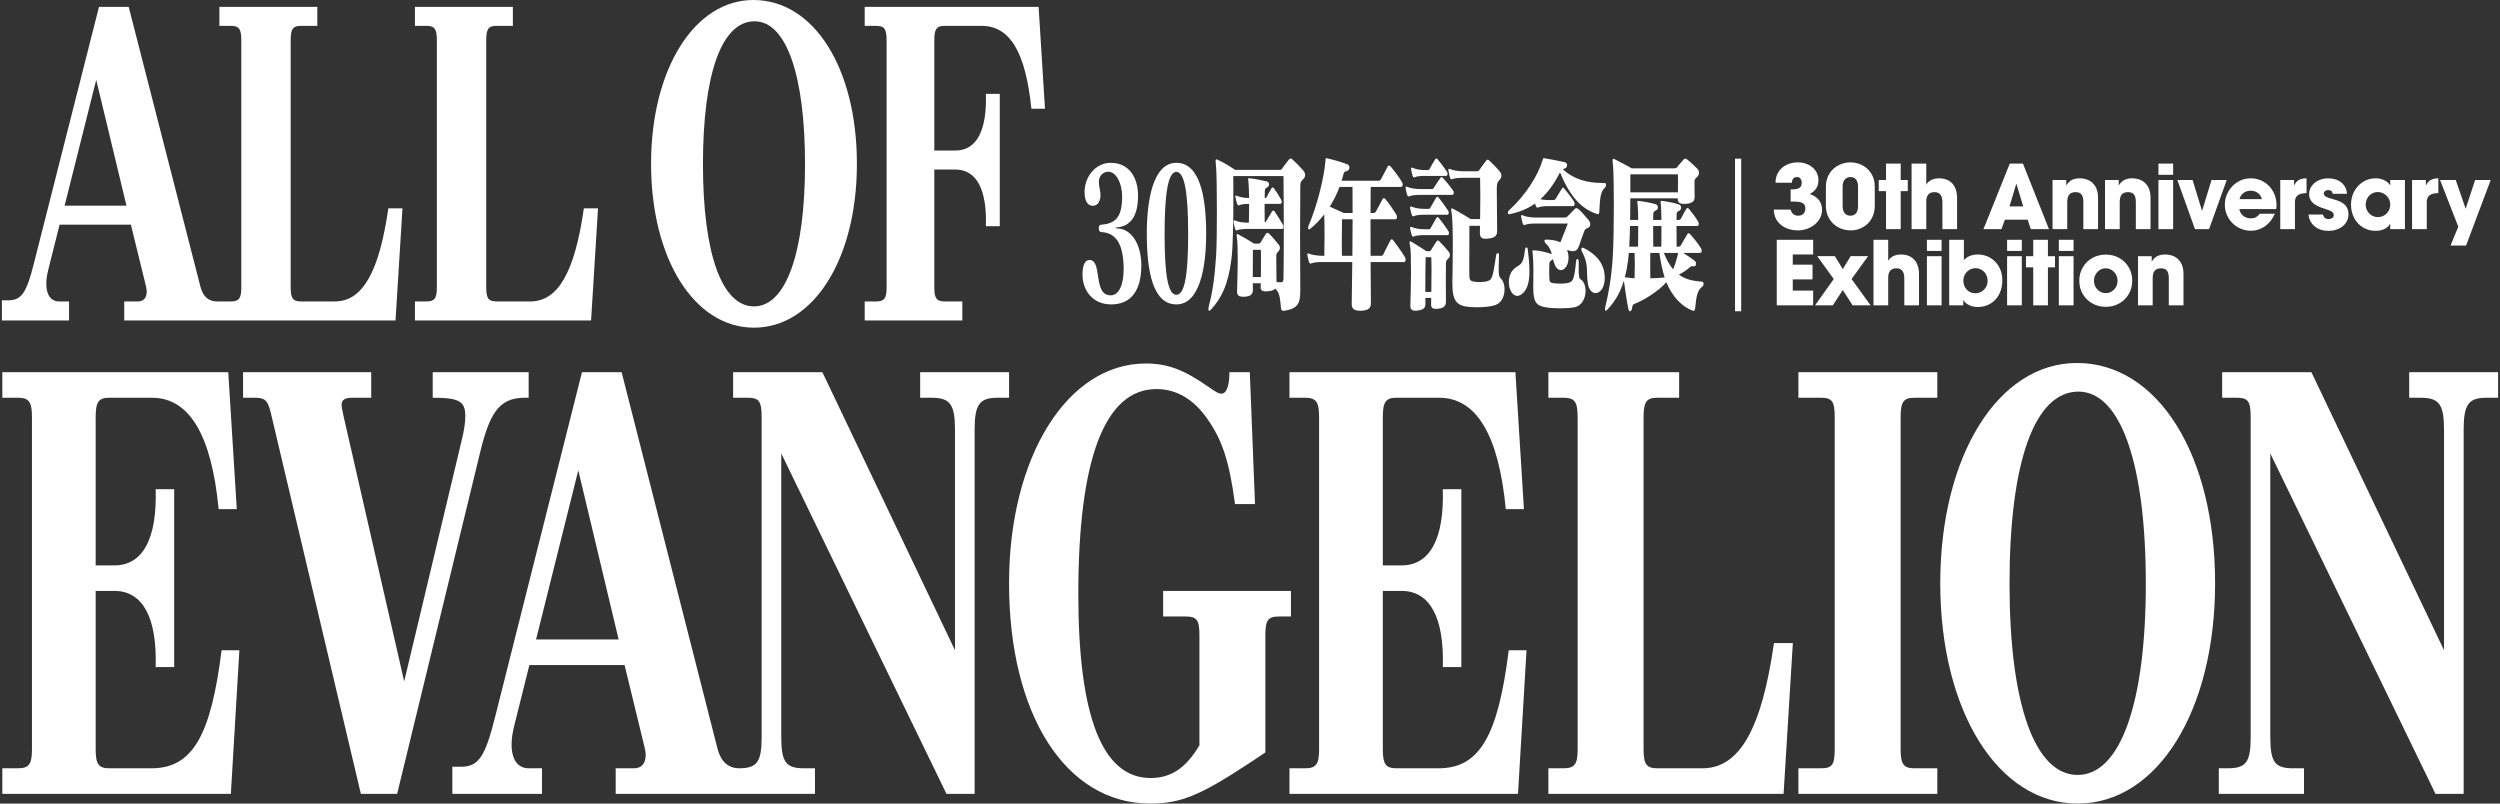 <svg width="224" height="72" viewBox="0 0 224 72" fill="none" xmlns="http://www.w3.org/2000/svg">
<rect x="0" y="0" width="224" height="72" fill="#333333" stroke="none"/>
<path d="M102.658 32.57C104.616 32.57 106.076 33.12 108.299 34.677C109.029 35.18 109.195 35.272 109.427 35.273C109.892 35.273 110.158 34.586 110.158 33.35H111.983L112.448 45.164H110.656C110.158 41.409 109.527 39.44 108.2 37.562C106.972 35.776 105.412 34.86 103.62 34.86C99.007 34.86 96.617 41.088 96.617 53.224C96.617 64.214 98.774 69.71 103.088 69.71C104.914 69.71 106.241 68.84 107.469 66.779V56.934C107.469 55.56 107.237 55.238 106.242 55.238H104.217V52.949H115.667V55.238H114.605C113.609 55.238 113.376 55.56 113.376 56.934V67.42L112.547 67.97C112.448 68.061 112.115 68.244 111.717 68.519C107.469 71.312 105.71 72 103.055 72C95.522 72 90.411 64.077 90.411 52.263C90.411 40.952 95.622 32.57 102.658 32.57ZM186.093 32.524C193.328 32.524 198.473 40.722 198.473 52.262C198.473 63.71 193.296 71.999 186.16 71.999C179.024 71.999 173.847 63.71 173.847 52.262C173.847 40.859 179.024 32.525 186.093 32.524ZM21.215 45.621H19.589C18.959 38.981 16.968 35.638 13.616 35.638H9.799C8.837 35.638 8.571 36.004 8.571 37.378V50.658H10.33C12.819 50.612 14.081 48.231 13.948 43.835H15.607V59.772H13.948C14.08 55.375 12.819 52.994 10.33 52.948H8.571V67.144C8.571 68.472 8.837 68.839 9.799 68.839H13.649C17.233 68.793 18.892 65.954 19.855 58.261H21.448L20.685 71.128H0.208V68.839H1.601C2.597 68.839 2.863 68.472 2.863 67.144V37.378C2.863 36.004 2.597 35.638 1.601 35.638H0.208V33.348H20.453L21.215 45.621ZM33.261 35.638H31.569C30.905 35.638 30.606 35.821 30.606 36.279C30.606 36.462 30.639 36.554 30.706 36.92L30.74 37.058L30.772 37.24L36.215 61.054L41.36 39.484C41.592 38.569 41.691 37.836 41.691 37.286C41.691 35.958 41.16 35.638 38.771 35.638V33.348H47.367V35.638C44.944 35.546 43.981 36.599 43.052 40.4L35.584 71.128H32.333L24.367 37.424C24.035 35.913 23.836 35.683 22.973 35.638H21.779V33.348H33.261V35.638ZM64.293 67.099C64.588 68.234 65.244 68.828 66.225 68.838C67.851 68.829 68.243 68.27 68.243 65.999V37.378C68.243 35.958 68.01 35.638 67.014 35.638H65.687V33.348H73.685L85.567 58.261V38.523C85.567 36.233 85.135 35.638 83.476 35.638H82.447V33.348H90.412V35.638H89.383C87.757 35.638 87.326 36.233 87.326 38.523V71.128H84.803L70.001 40.629V65.999C70.001 68.289 70.4 68.839 72.059 68.839H73.021V71.128H55.166V68.839H56.825C57.488 68.839 57.854 68.381 57.854 67.648C57.854 67.419 57.821 67.281 57.754 66.961L55.962 59.589H47.433L46.072 65.038C45.906 65.771 45.839 66.137 45.839 66.732C45.839 68.061 46.404 68.839 47.367 68.839H48.561V71.128H40.53V68.701H41.393C42.886 68.655 43.484 67.785 44.379 64.168L52.145 33.348H55.697L64.293 67.099ZM136.544 45.621H134.918C134.288 38.981 132.296 35.638 128.944 35.638H125.127C124.165 35.638 123.9 36.004 123.9 37.378V50.658H125.659C128.148 50.612 129.409 48.231 129.276 43.835H130.935V59.772H129.276C129.409 55.375 128.148 52.994 125.659 52.948H123.9V67.144C123.9 68.472 124.165 68.839 125.127 68.839H128.978C132.562 68.793 134.221 65.954 135.183 58.261H136.777L136.013 71.128H115.537V68.839H116.93C117.926 68.839 118.191 68.472 118.191 67.144V37.378C118.191 36.004 117.926 35.638 116.93 35.638H115.537V33.348H135.781L136.544 45.621ZM150.451 35.638H148.493C147.53 35.638 147.264 36.004 147.264 37.378V67.144C147.264 68.472 147.53 68.839 148.493 68.839H152.542C155.86 68.839 157.851 65.312 158.947 57.619H160.639L159.809 71.128H138.735V68.839H140.096C141.091 68.839 141.357 68.472 141.357 67.144V37.378C141.357 36.004 141.091 35.638 140.096 35.638H138.735V33.348H150.451V35.638ZM173.583 35.638H171.525C170.563 35.638 170.296 36.004 170.296 37.378V67.144C170.296 68.472 170.563 68.839 171.525 68.839H173.583V71.128H161.137V68.839H163.162C164.157 68.839 164.389 68.518 164.389 67.144V37.378C164.389 35.959 164.157 35.638 163.162 35.638H161.137V33.348H173.583V35.638ZM218.984 58.261V38.523C218.984 36.233 218.552 35.638 216.893 35.638H215.864V33.348H223.829V35.638H222.8C221.174 35.638 220.743 36.233 220.743 38.523V71.128H218.22L203.418 40.629V65.999C203.418 68.289 203.817 68.839 205.476 68.839H206.438V71.128H198.805V68.839H199.601C201.261 68.839 201.66 68.289 201.66 65.999V37.378C201.66 35.958 201.427 35.638 200.431 35.638H199.104V33.348H207.102L218.984 58.261ZM186.226 35.089C182.31 35.089 180.053 41.363 180.053 52.308C180.053 63.069 182.31 69.434 186.16 69.435C189.977 69.435 192.266 63.024 192.266 52.308C192.266 41.546 190.009 35.089 186.226 35.089ZM48.03 57.299H55.431L51.814 42.141L48.03 57.299ZM67.507 0C72.925 0 76.778 6.097 76.778 14.68C76.778 23.194 72.901 29.359 67.557 29.359C62.214 29.359 58.336 23.194 58.336 14.68C58.336 6.199 62.214 0 67.507 0ZM17.966 25.715C18.19 26.566 18.687 27.009 19.432 27.009H20.676C21.422 27.009 21.621 26.736 21.621 25.749V3.61C21.621 2.589 21.422 2.316 20.676 2.316H19.658V0.613H28.431V2.316H26.964C26.244 2.316 26.044 2.589 26.044 3.61V25.749C26.044 26.736 26.244 27.009 26.964 27.009H29.997C32.482 27.009 33.973 24.387 34.794 18.665H36.061L35.439 28.712H11.131V27.009H12.374C12.871 27.009 13.145 26.669 13.145 26.124C13.145 25.954 13.12 25.851 13.07 25.612L11.728 20.13H5.34L4.322 24.183C4.197 24.727 4.148 25 4.148 25.442C4.148 26.43 4.571 27.009 5.292 27.009H6.186V28.712H0.171V26.907H0.818C1.936 26.873 2.383 26.226 3.054 23.535L8.87 0.613H11.53L17.966 25.715ZM45.953 2.316H44.486C43.765 2.316 43.566 2.589 43.566 3.61V25.749C43.566 26.736 43.765 27.009 44.486 27.009H47.518C50.003 27.009 51.495 24.387 52.315 18.665H53.583L52.96 28.712H37.179V27.009H38.198C38.944 27.009 39.142 26.736 39.142 25.749V3.61C39.142 2.589 38.943 2.316 38.198 2.316H37.179V0.613H45.953V2.316ZM93.63 9.741H92.413C91.891 4.666 90.499 2.316 87.939 2.316H84.659C83.913 2.316 83.714 2.589 83.714 3.61V13.488H85.653C87.517 13.454 88.436 11.683 88.336 8.413H89.58V20.266H88.336C88.436 16.996 87.517 15.225 85.653 15.19H83.714V25.749C83.714 26.736 83.913 27.009 84.659 27.009H86.224V28.712H77.476V27.009H78.495C79.24 27.009 79.439 26.736 79.439 25.749V3.61C79.439 2.589 79.24 2.316 78.495 2.316H77.476V0.613H93.059L93.63 9.741ZM150.997 14.215C151.045 14.215 151.095 14.231 151.154 14.277C151.457 14.509 151.789 14.819 152.092 15.128C152.18 15.221 152.229 15.345 152.229 15.483C152.229 15.607 152.18 15.746 152.063 15.854C151.897 16.009 151.828 16.056 151.828 16.304V16.613C151.828 16.907 151.838 17.262 151.838 17.618V17.665C151.838 18.036 151.612 18.221 151.045 18.268H150.86C150.537 18.267 150.322 18.175 150.322 17.773H146.078C146.078 18.361 146.068 19.041 146.058 19.706H146.782C146.782 19.118 146.762 18.67 146.743 18.484C146.723 18.299 146.704 18.175 146.704 18.113C146.704 18.036 146.723 18.005 146.801 18.005H146.879C147.349 18.067 147.926 18.175 148.356 18.299C148.473 18.33 148.542 18.453 148.542 18.577C148.542 18.686 148.493 18.809 148.375 18.855C148.2 18.933 148.131 18.995 148.131 19.211C148.131 19.366 148.131 19.536 148.122 19.706H148.865C148.855 19.118 148.845 18.67 148.826 18.484C148.816 18.283 148.787 18.175 148.787 18.098C148.787 18.02 148.816 18.005 148.884 18.005H148.962C149.412 18.067 150.038 18.174 150.458 18.329C150.566 18.375 150.625 18.485 150.625 18.608C150.625 18.716 150.576 18.825 150.478 18.871C150.322 18.948 150.224 18.995 150.224 19.211C150.224 19.366 150.224 19.536 150.214 19.706H150.419C150.498 19.706 150.576 19.66 150.625 19.567C150.753 19.305 150.918 18.994 151.094 18.716C151.133 18.654 151.163 18.639 151.202 18.639C151.241 18.639 151.281 18.654 151.33 18.716C151.545 18.963 151.887 19.412 152.141 19.83C152.19 19.907 152.209 19.984 152.209 20.061C152.209 20.17 152.161 20.248 152.053 20.248H150.214C150.214 20.789 150.214 21.392 150.224 22.104H150.41C150.488 22.104 150.567 22.041 150.616 21.964C150.772 21.701 150.948 21.361 151.192 20.975C151.221 20.928 151.261 20.896 151.3 20.896C151.339 20.897 151.378 20.928 151.427 20.975C151.721 21.284 152.151 21.826 152.405 22.243C152.453 22.32 152.473 22.397 152.473 22.475C152.473 22.583 152.425 22.66 152.317 22.66H150.821C151.163 22.877 151.604 23.186 151.838 23.356C151.916 23.418 151.965 23.526 151.965 23.635C151.965 23.759 151.906 23.866 151.769 23.866H151.74C151.71 23.851 151.671 23.852 151.642 23.852C151.554 23.852 151.496 23.867 151.447 23.913C151.183 24.161 150.811 24.408 150.429 24.609C151.084 25.089 151.809 25.181 152.523 25.243C152.601 25.244 152.64 25.336 152.64 25.429C152.64 25.522 152.611 25.615 152.552 25.661C152.112 25.97 151.995 26.45 151.887 27.595C151.868 27.749 151.828 27.857 151.74 27.857C151.73 27.857 151.71 27.842 151.691 27.842C150.694 27.486 149.853 26.605 149.305 25.29C148.533 26.156 147.203 26.944 146.42 27.238C146.323 27.269 146.263 27.378 146.224 27.641C146.205 27.78 146.127 27.889 146.048 27.889C145.99 27.889 145.931 27.826 145.892 27.641C145.775 27.084 145.569 25.707 145.5 25.15C145.109 26.434 144.552 27.177 143.995 27.765C143.946 27.811 143.907 27.842 143.877 27.842C143.828 27.842 143.809 27.795 143.809 27.702C143.809 27.656 143.809 27.594 143.829 27.532C144.151 26.187 144.396 24.78 144.503 23.001C144.572 21.81 144.601 20.062 144.601 18.469C144.601 16.753 144.572 15.222 144.523 14.804C144.504 14.618 144.484 14.478 144.484 14.386C144.484 14.277 144.504 14.231 144.562 14.231C144.582 14.232 144.621 14.246 144.66 14.262C145.288 14.568 146.183 15.069 146.205 15.081H150.058C150.166 15.081 150.234 15.035 150.283 14.958C150.449 14.742 150.674 14.494 150.87 14.277C150.899 14.231 150.948 14.215 150.997 14.215ZM156.011 14.215V27.889H155.458V14.215H156.011ZM115.644 14.199C115.693 14.199 115.742 14.231 115.792 14.277C116.075 14.525 116.486 14.942 116.789 15.298C116.886 15.406 116.936 15.561 116.936 15.685C116.936 15.823 116.886 15.947 116.769 16.056C116.574 16.226 116.505 16.334 116.505 16.689C116.496 18.144 116.486 19.644 116.486 21.206C116.486 22.691 116.496 24.207 116.505 25.784V25.985C116.505 27.068 116.398 27.641 115.068 27.842H114.98C114.824 27.842 114.794 27.764 114.774 27.578C114.686 26.619 114.637 26.186 114.255 25.861C114.119 26.016 113.885 26.078 113.621 26.094C113.542 26.094 113.473 26.109 113.415 26.109C113.112 26.109 112.956 26.016 112.956 25.769V25.707C112.965 25.599 112.965 25.49 112.965 25.382H112.251C112.251 25.568 112.252 25.738 112.261 25.924V25.954C112.252 26.434 111.987 26.543 111.547 26.589H111.4C111.038 26.589 110.842 26.48 110.842 26.155V26.109C110.862 25.259 110.902 24.145 110.902 23.201C110.902 22.351 110.881 21.64 110.833 21.361C110.813 21.222 110.803 21.129 110.803 21.067C110.803 20.99 110.824 20.959 110.853 20.959C110.882 20.959 110.922 20.99 110.98 21.02C111.518 21.299 112.369 21.825 112.369 21.825H112.769C112.847 21.825 112.897 21.809 112.936 21.747C113.092 21.484 113.288 21.16 113.444 20.928C113.473 20.881 113.513 20.866 113.562 20.866C113.601 20.866 113.65 20.881 113.699 20.928C113.963 21.175 114.285 21.563 114.569 21.918C114.637 21.995 114.676 22.103 114.676 22.211C114.676 22.319 114.647 22.412 114.559 22.505C114.412 22.66 114.364 22.722 114.354 22.939V23.434C114.354 23.96 114.364 24.702 114.374 25.274C114.51 25.29 114.637 25.289 114.774 25.289C114.969 25.289 114.999 25.166 115 24.888C115.019 23.728 115.029 22.412 115.029 21.005C115.029 19.381 115.019 17.618 115 15.777H110.5C110.5 16.118 110.51 16.845 110.51 17.711C110.51 19.536 110.481 22.041 110.344 23.17C110.041 25.598 109.395 26.759 108.496 27.749C108.447 27.795 108.398 27.842 108.349 27.842C108.3 27.842 108.271 27.795 108.271 27.686C108.271 27.625 108.281 27.563 108.3 27.471C108.623 26.264 108.828 24.995 108.965 22.907C109.014 22.072 109.034 20.464 109.034 18.887C109.034 17.015 109.004 15.189 108.946 14.803C108.926 14.633 108.917 14.525 108.917 14.447C108.917 14.323 108.936 14.277 108.985 14.277C109.014 14.277 109.053 14.292 109.092 14.308C109.777 14.633 110.109 14.85 110.667 15.221H114.686C114.774 15.221 114.823 15.174 114.862 15.128C115.047 14.865 115.312 14.509 115.507 14.277C115.546 14.231 115.595 14.199 115.644 14.199ZM128.833 21.546C128.872 21.546 128.921 21.578 128.969 21.624C129.233 21.887 129.536 22.227 129.791 22.536C129.869 22.629 129.908 22.737 129.908 22.846C129.908 22.954 129.869 23.062 129.791 23.14C129.634 23.294 129.556 23.356 129.556 23.588C129.546 24.098 129.546 24.671 129.546 25.274C129.546 25.831 129.556 26.418 129.556 27.021V27.053C129.556 27.486 129.233 27.624 128.881 27.655C128.793 27.671 128.706 27.672 128.627 27.672C128.402 27.672 128.226 27.609 128.226 27.284V27.254C128.226 27.068 128.236 26.883 128.236 26.697H127.708C127.717 26.883 127.717 27.068 127.717 27.238V27.27C127.717 27.672 127.355 27.796 127.013 27.826C126.955 27.826 126.896 27.842 126.837 27.842C126.593 27.842 126.368 27.764 126.368 27.439V27.393C126.387 26.588 126.426 25.428 126.426 24.377C126.426 23.263 126.407 22.289 126.338 21.995C126.309 21.887 126.299 21.793 126.299 21.747C126.299 21.655 126.319 21.624 126.358 21.624C126.387 21.624 126.417 21.639 126.446 21.654C127.005 21.975 127.784 22.491 127.805 22.505H128.07C128.148 22.505 128.177 22.474 128.216 22.412C128.373 22.165 128.559 21.871 128.715 21.624C128.745 21.578 128.793 21.546 128.833 21.546ZM118.845 14.168C118.865 14.168 118.885 14.184 118.905 14.184C119.403 14.292 120.107 14.492 120.733 14.725C120.85 14.771 120.909 14.88 120.909 15.003C120.909 15.142 120.831 15.282 120.674 15.328C120.508 15.375 120.43 15.39 120.381 15.575C120.333 15.792 120.273 15.993 120.205 16.194H123.53C123.618 16.194 123.687 16.132 123.736 16.055C123.961 15.653 124.127 15.312 124.342 14.91C124.372 14.864 124.42 14.833 124.459 14.833C124.508 14.833 124.557 14.864 124.596 14.91C124.948 15.328 125.29 15.777 125.623 16.318C125.652 16.38 125.682 16.457 125.682 16.55C125.682 16.658 125.632 16.751 125.525 16.751H122.816C122.806 17.416 122.806 18.267 122.796 19.087H123.081C123.168 19.087 123.237 19.025 123.286 18.947C123.481 18.576 123.667 18.22 123.882 17.834C123.912 17.772 123.951 17.756 123.99 17.756C124.039 17.756 124.087 17.788 124.126 17.834C124.449 18.221 124.772 18.684 125.105 19.21C125.144 19.272 125.173 19.365 125.173 19.442C125.173 19.551 125.124 19.644 125.016 19.644H122.796C122.796 20.726 122.796 21.809 122.806 22.922H123.746C123.833 22.922 123.902 22.892 123.951 22.783C124.146 22.366 124.352 21.963 124.586 21.53C124.616 21.468 124.665 21.438 124.704 21.438C124.743 21.438 124.792 21.468 124.831 21.53C125.193 21.994 125.545 22.489 125.887 23.046C125.926 23.108 125.946 23.185 125.946 23.263C125.946 23.371 125.897 23.479 125.79 23.48H122.806C122.806 24.809 122.835 25.923 122.835 27.129V27.16C122.835 27.624 122.572 27.825 121.956 27.841H121.838C121.31 27.841 121.115 27.64 121.115 27.237V27.176C121.134 25.969 121.154 24.825 121.164 23.48H118.455C118.074 23.48 117.683 23.51 117.487 23.602C117.467 23.602 117.457 23.618 117.438 23.618C117.379 23.618 117.31 23.556 117.281 23.464C117.242 23.34 117.173 23.03 117.144 22.86C117.134 22.814 117.134 22.799 117.134 22.768C117.134 22.721 117.154 22.706 117.183 22.706H117.193C117.213 22.706 117.242 22.706 117.271 22.722C117.564 22.861 118.171 22.922 118.533 22.922H118.66C118.669 22.35 118.679 21.654 118.679 20.974C118.679 20.309 118.67 19.659 118.65 19.21C118.249 19.721 117.848 20.154 117.359 20.525C117.33 20.541 117.31 20.556 117.291 20.556C117.232 20.556 117.203 20.494 117.203 20.417C117.203 20.371 117.212 20.324 117.232 20.262C118.024 18.452 118.669 15.761 118.757 14.415C118.767 14.23 118.777 14.168 118.845 14.168ZM141.245 18.653C141.293 18.653 141.352 18.669 141.401 18.715C141.684 18.947 141.978 19.288 142.339 19.721C142.437 19.844 142.486 19.968 142.486 20.092C142.486 20.247 142.408 20.37 142.251 20.432C142.036 20.509 141.997 20.587 141.928 20.773C141.791 21.128 141.645 21.546 141.489 22.01C141.371 22.366 141.195 22.505 140.931 22.505C140.794 22.505 140.618 22.458 140.413 22.396C140.5 22.644 140.539 22.891 140.54 23.107C140.54 23.757 140.197 24.206 139.845 24.206C139.669 24.206 139.484 24.082 139.347 23.804C139.249 23.603 139.191 23.417 139.152 23.217C139.122 23.247 139.083 23.278 139.034 23.309C138.906 23.386 138.829 23.448 138.819 23.649C138.809 23.85 138.809 24.113 138.809 24.36V24.438C138.809 24.623 138.809 24.809 138.819 24.948C138.838 25.242 138.887 25.304 139.083 25.351C139.268 25.397 139.543 25.412 139.817 25.412C140.061 25.412 140.305 25.397 140.481 25.351C140.911 25.243 141.049 25.149 141.215 23.433C141.225 23.278 141.284 23.2 141.342 23.2C141.391 23.201 141.45 23.279 141.45 23.448V23.865C141.45 24.886 141.489 24.949 141.665 25.057C141.919 25.227 142.066 25.629 142.066 26.062C142.066 26.696 141.762 27.392 141.068 27.531C140.716 27.593 140.276 27.624 139.827 27.624C139.357 27.624 138.877 27.609 138.486 27.531C137.665 27.392 137.391 27.083 137.381 25.846V25.66C137.381 25.181 137.391 24.748 137.391 24.346C137.391 23.773 137.382 23.278 137.342 22.86C137.323 22.691 137.303 22.582 137.303 22.52C137.303 22.458 137.323 22.427 137.381 22.427H137.43C137.87 22.442 138.515 22.582 139.043 22.768C138.956 22.443 138.829 22.118 138.497 21.809C138.418 21.731 138.378 21.654 138.378 21.592C138.379 21.515 138.438 21.469 138.536 21.469H138.545C138.917 21.469 139.406 21.515 139.806 21.716C139.933 21.376 140.285 20.572 140.471 20.03H137.508C137.156 20.03 136.834 20.061 136.638 20.153C136.619 20.153 136.609 20.169 136.589 20.169C136.531 20.169 136.461 20.107 136.432 20.015C136.393 19.891 136.325 19.597 136.295 19.427C136.286 19.381 136.286 19.365 136.286 19.334C136.286 19.288 136.305 19.273 136.334 19.273H136.344C136.364 19.273 136.393 19.272 136.422 19.287C136.716 19.427 137.186 19.488 137.508 19.488H140.208C140.315 19.488 140.383 19.457 140.442 19.395C140.628 19.195 140.921 18.917 141.126 18.7C141.156 18.669 141.196 18.653 141.245 18.653ZM133.292 14.308C133.341 14.308 133.39 14.339 133.439 14.386C133.762 14.68 134.094 15.02 134.397 15.391C134.475 15.483 134.524 15.607 134.524 15.73C134.524 15.854 134.485 15.979 134.387 16.087C134.182 16.303 134.124 16.442 134.114 16.767V17.185C134.114 18.128 134.143 19.629 134.143 20.727V20.742C134.143 21.237 133.742 21.345 133.341 21.376C133.253 21.391 133.165 21.392 133.086 21.392C132.813 21.392 132.608 21.299 132.598 20.912V20.881C132.608 20.68 132.608 20.463 132.608 20.231H131.659C131.649 20.912 131.649 22.134 131.649 23.264V24.594C131.659 25.042 131.717 25.15 131.961 25.212C132.138 25.258 132.363 25.274 132.598 25.274C132.862 25.274 133.135 25.243 133.311 25.181C133.663 25.057 133.752 24.949 134.055 22.861C134.075 22.738 134.143 22.675 134.202 22.675C134.26 22.675 134.309 22.722 134.309 22.876V22.907C134.309 23.433 134.28 23.82 134.28 24.099C134.28 24.748 134.338 24.826 134.534 25.026C134.72 25.227 134.808 25.568 134.808 25.924C134.808 26.496 134.563 27.114 134.026 27.315C133.615 27.47 132.95 27.532 132.314 27.532C131.933 27.532 131.571 27.502 131.288 27.455C130.505 27.301 130.143 26.867 130.133 25.521V25.367C130.143 24.455 130.172 23.201 130.172 22.057C130.172 20.773 130.143 19.598 130.075 19.134C130.045 18.963 130.026 18.855 130.026 18.777C130.026 18.7 130.045 18.669 130.084 18.669C130.114 18.669 130.143 18.685 130.182 18.7C130.804 19.023 131.765 19.622 131.776 19.629H132.618C132.628 18.979 132.637 18.282 132.637 17.648C132.637 17.014 132.628 16.427 132.618 15.932H131.072C130.691 15.932 130.309 15.963 130.114 16.056C130.094 16.056 130.084 16.071 130.065 16.071C130.006 16.071 129.948 16.009 129.918 15.917C129.879 15.793 129.81 15.452 129.781 15.282C129.771 15.251 129.771 15.221 129.771 15.205C129.771 15.144 129.791 15.128 129.83 15.128H129.839C129.859 15.128 129.889 15.128 129.918 15.144C130.212 15.282 130.71 15.344 131.072 15.344H132.373C132.451 15.344 132.51 15.298 132.559 15.221C132.764 14.911 132.959 14.648 133.165 14.386C133.204 14.339 133.243 14.308 133.292 14.308ZM175.965 23.303C176.277 22.97 176.695 22.803 177.218 22.803C177.604 22.803 177.965 22.896 178.301 23.084C178.637 23.272 178.905 23.542 179.106 23.894C179.307 24.245 179.408 24.657 179.408 25.127C179.408 25.577 179.317 25.984 179.134 26.346C178.952 26.708 178.693 26.993 178.357 27.199C178.021 27.405 177.63 27.508 177.186 27.508C176.917 27.508 176.664 27.451 176.429 27.338C176.194 27.224 176.026 27.074 175.925 26.889H175.91V27.357H174.648V21.485H175.965V23.303ZM188.675 22.811C189.114 22.811 189.515 22.911 189.877 23.111C190.24 23.313 190.526 23.592 190.735 23.949C190.944 24.306 191.047 24.702 191.047 25.136C191.047 25.585 190.944 25.99 190.735 26.35C190.526 26.71 190.24 26.99 189.877 27.191C189.515 27.392 189.114 27.493 188.675 27.493C188.231 27.493 187.83 27.39 187.47 27.186C187.111 26.983 186.826 26.704 186.618 26.35C186.409 25.995 186.304 25.596 186.304 25.151C186.304 24.707 186.41 24.306 186.622 23.949C186.833 23.592 187.12 23.313 187.482 23.111C187.844 22.911 188.242 22.811 188.675 22.811ZM67.607 1.907C64.674 1.907 62.985 6.574 62.985 14.714C62.985 22.718 64.674 27.452 67.557 27.452C70.415 27.452 72.13 22.684 72.13 14.714C72.13 6.71 70.44 1.907 67.607 1.907ZM162.458 22.803H160.632V23.715H162.402V25.032H160.632V26.04H162.458V27.357H159.197V21.485H162.458V22.803ZM169.183 23.374C169.278 23.195 169.428 23.054 169.631 22.953C169.835 22.853 170.066 22.803 170.325 22.803C170.832 22.803 171.229 22.957 171.515 23.267C171.801 23.576 171.943 24.017 171.943 24.588V27.357H170.626V24.936C170.626 24.339 170.391 24.04 169.92 24.04C169.429 24.04 169.183 24.321 169.183 24.882V27.357H167.866V21.485H169.183V23.374ZM173.968 27.357H172.651V22.953H173.968V27.357ZM181.154 27.357H179.836V22.953H181.154V27.357ZM183.494 22.953H184.128V23.953H183.494V27.357H182.177V23.953H181.527V22.953H182.177V21.485H183.494V22.953ZM185.789 27.357H184.471V22.953H185.789V27.357ZM194.006 22.803C194.292 22.803 194.558 22.861 194.804 22.977C195.05 23.094 195.251 23.282 195.407 23.541C195.562 23.8 195.641 24.136 195.641 24.549V27.357H194.324V24.914C194.324 24.613 194.269 24.391 194.158 24.251C194.047 24.111 193.871 24.04 193.633 24.04C193.369 24.04 193.177 24.113 193.058 24.259C192.939 24.404 192.88 24.628 192.88 24.929V27.357H191.563V22.953H192.792V23.422H192.809C192.946 23.2 193.111 23.041 193.304 22.945C193.497 22.85 193.731 22.803 194.006 22.803ZM165.114 24.111L165.82 22.952H167.383L165.9 25L167.605 27.356H165.995L165.114 25.991L164.218 27.356H162.631L164.305 25L162.822 22.952H164.4L165.114 24.111ZM99.524 14.589C101.196 14.589 101.969 15.953 101.969 17.513C101.969 19.332 101.333 20.257 100.091 20.371C100.003 20.387 99.964 20.404 99.964 20.42C99.965 20.453 100.013 20.469 100.101 20.469C101.373 20.485 102.262 21.882 102.262 23.766C102.262 26.04 101.343 27.274 99.563 27.274C97.783 27.274 96.991 25.877 96.991 24.61C96.991 23.993 97.118 23.295 97.617 23.295C98.81 23.295 97.891 26.462 99.514 26.462C100.267 26.462 100.678 25.504 100.678 24.123C100.678 22.028 100.091 20.859 98.683 20.794C98.566 20.794 98.449 20.712 98.449 20.452C98.449 20.193 98.546 20.143 98.722 20.127C99.945 20.03 100.542 19.445 100.542 17.626C100.541 16.375 99.994 15.385 99.299 15.385C98.859 15.385 98.459 15.758 98.459 16.262C98.459 16.798 98.605 17.074 98.605 17.447C98.605 18 98.39 18.437 97.92 18.438C97.402 18.438 97.177 17.918 97.177 17.204C97.177 15.856 98.145 14.589 99.524 14.589ZM105.403 14.589C107.486 14.589 108.073 17.561 108.073 20.939C108.073 23.993 107.486 27.274 105.403 27.274C103.34 27.274 102.753 24.431 102.753 20.939C102.753 17.935 103.31 14.589 105.403 14.589ZM136.765 22.164C136.824 22.164 136.872 22.226 136.892 22.365C136.98 23.076 137.039 23.711 137.039 24.283C137.039 25.18 136.883 25.876 136.443 26.278C136.267 26.433 136.1 26.511 135.944 26.511C135.494 26.511 135.191 25.907 135.191 25.273C135.191 24.902 135.288 24.531 135.513 24.253C136.061 23.557 136.462 24.067 136.638 22.381C136.658 22.242 136.706 22.164 136.765 22.164ZM105.404 15.4C104.651 15.4 104.347 17.383 104.347 20.956C104.347 24.627 104.651 26.413 105.404 26.413C106.157 26.412 106.459 24.626 106.459 20.956C106.459 17.383 106.157 15.401 105.404 15.4ZM177.004 24.032C176.803 24.032 176.619 24.083 176.453 24.184C176.286 24.284 176.155 24.419 176.06 24.588C175.965 24.757 175.917 24.942 175.917 25.144C175.917 25.466 176.02 25.737 176.223 25.953C176.426 26.17 176.682 26.278 176.989 26.278C177.189 26.278 177.374 26.229 177.543 26.128C177.713 26.028 177.846 25.89 177.944 25.719C178.042 25.547 178.091 25.358 178.091 25.151C178.091 24.956 178.044 24.771 177.952 24.6C177.859 24.428 177.729 24.29 177.563 24.188C177.397 24.084 177.211 24.032 177.004 24.032ZM141.792 22.195C141.821 22.195 141.851 22.196 141.88 22.211C142.692 22.613 143.63 23.309 143.767 24.577C143.777 24.685 143.787 24.794 143.787 24.902C143.786 25.784 143.366 26.264 142.965 26.264C142.643 26.264 142.349 25.969 142.261 25.335C142.115 24.253 142.369 23.711 141.743 22.535C141.704 22.458 141.684 22.381 141.684 22.319C141.684 22.242 141.723 22.195 141.792 22.195ZM188.667 24.04C188.477 24.04 188.302 24.091 188.144 24.191C187.986 24.292 187.859 24.428 187.764 24.6C187.669 24.771 187.621 24.956 187.621 25.151C187.621 25.353 187.667 25.538 187.759 25.707C187.852 25.877 187.979 26.012 188.14 26.112C188.301 26.212 188.48 26.263 188.675 26.263C188.876 26.263 189.058 26.211 189.219 26.107C189.381 26.004 189.506 25.868 189.596 25.699C189.686 25.53 189.731 25.347 189.731 25.151C189.731 24.956 189.685 24.773 189.592 24.604C189.5 24.435 189.372 24.299 189.211 24.195C189.05 24.092 188.868 24.04 188.667 24.04ZM127.737 23.047C127.717 23.742 127.708 24.995 127.708 26.155H128.246C128.255 25.475 128.265 24.779 128.265 24.16C128.265 23.758 128.255 23.387 128.246 23.047H127.737ZM145.882 23.295C145.804 23.882 145.706 24.392 145.588 24.841C145.696 24.841 146.029 24.918 146.459 24.934C146.469 24.547 146.479 24.13 146.479 23.743C146.479 23.357 146.469 22.985 146.459 22.66H145.941C145.921 22.892 145.902 23.109 145.882 23.295ZM147.868 22.66C147.858 23 147.858 23.372 147.858 23.759C147.858 24.145 147.868 24.547 147.868 24.934C148.327 24.934 148.806 24.903 149.148 24.856C148.953 24.223 148.796 23.495 148.679 22.66H147.868ZM112.261 22.382C112.252 22.815 112.251 23.403 112.251 24.037V24.825H112.975C112.985 24.315 112.985 23.773 112.985 23.294C112.985 22.938 112.985 22.629 112.975 22.382H112.261ZM149.08 22.66C149.334 23.295 149.609 23.774 149.912 24.13C150.137 23.604 150.302 22.97 150.361 22.66H149.08ZM120.245 19.644C120.235 20.123 120.225 20.928 120.225 21.763C120.225 22.149 120.225 22.551 120.235 22.922H121.173C121.183 21.809 121.193 20.726 121.193 19.644H120.245ZM173.968 22.485H172.651V21.485H173.968V22.485ZM181.154 22.485H179.836V21.485H181.154V22.485ZM185.789 22.485H184.471V21.485H185.789V22.485ZM146.048 20.248C146.039 20.897 146.009 21.547 145.98 22.104H146.772C146.782 21.639 146.782 21.191 146.782 20.758V20.248H146.048ZM148.131 22.104H148.855C148.865 21.639 148.865 21.191 148.865 20.758V20.248H148.122C148.122 20.773 148.122 21.392 148.131 22.104ZM220.915 18.684H220.93L221.771 16.128H223.167L220.961 22H219.566L220.263 20.31L218.629 16.128H220.034L220.915 18.684ZM128.803 19.458C128.842 19.458 128.872 19.474 128.911 19.52C129.184 19.845 129.478 20.247 129.781 20.711C129.81 20.757 129.829 20.819 129.83 20.881C129.83 20.974 129.781 21.067 129.693 21.067H127.62C127.238 21.067 126.877 21.098 126.681 21.19C126.662 21.19 126.652 21.206 126.632 21.206C126.574 21.206 126.515 21.144 126.486 21.052C126.447 20.928 126.378 20.68 126.348 20.48V20.401C126.348 20.34 126.358 20.325 126.397 20.325H126.407C126.426 20.325 126.456 20.325 126.486 20.34C126.779 20.479 127.268 20.541 127.62 20.541H128.031C128.099 20.541 128.148 20.51 128.187 20.433C128.343 20.154 128.53 19.814 128.706 19.52C128.735 19.474 128.764 19.458 128.803 19.458ZM208.6 15.977C209.081 15.977 209.476 16.102 209.783 16.351C210.089 16.599 210.258 16.938 210.29 17.366H208.997C208.991 17.144 208.857 17.032 208.592 17.032C208.481 17.032 208.39 17.061 208.319 17.116C208.248 17.172 208.211 17.242 208.211 17.326C208.211 17.442 208.271 17.538 208.39 17.612C208.509 17.686 208.725 17.763 209.037 17.842C209.544 17.974 209.902 18.148 210.111 18.361C210.32 18.576 210.424 18.85 210.424 19.184C210.424 19.485 210.346 19.748 210.187 19.973C210.029 20.197 209.813 20.372 209.541 20.497C209.268 20.621 208.965 20.683 208.632 20.684C208.135 20.684 207.723 20.551 207.398 20.286C207.073 20.022 206.887 19.667 206.839 19.223H208.148C208.169 19.355 208.224 19.456 208.311 19.524C208.398 19.593 208.51 19.628 208.648 19.628C208.769 19.628 208.877 19.596 208.969 19.532C209.062 19.469 209.108 19.386 209.108 19.286C209.108 19.159 209.053 19.056 208.945 18.977C208.836 18.897 208.62 18.808 208.298 18.707C207.775 18.549 207.411 18.363 207.205 18.151C206.998 17.94 206.895 17.694 206.895 17.414C206.895 17.134 206.974 16.884 207.132 16.664C207.291 16.444 207.501 16.275 207.763 16.155C208.025 16.036 208.304 15.977 208.6 15.977ZM212.855 15.977C213.13 15.977 213.384 16.031 213.617 16.14C213.849 16.248 214.026 16.401 214.148 16.597H214.164V16.128H215.481V20.532H214.164V20.056H214.148C214.053 20.246 213.887 20.399 213.649 20.513C213.411 20.626 213.146 20.683 212.855 20.683C212.432 20.683 212.053 20.58 211.717 20.374C211.381 20.168 211.12 19.884 210.932 19.524C210.744 19.165 210.65 18.765 210.65 18.326C210.65 17.898 210.747 17.503 210.94 17.144C211.133 16.784 211.397 16.5 211.733 16.291C212.069 16.082 212.443 15.978 212.855 15.977ZM201.654 15.977C202.087 15.977 202.482 16.083 202.836 16.295C203.19 16.506 203.469 16.795 203.672 17.16C203.876 17.525 203.978 17.933 203.978 18.382C203.978 18.509 203.968 18.626 203.947 18.731H200.647C200.684 18.98 200.797 19.181 200.988 19.334C201.178 19.487 201.408 19.564 201.678 19.564C201.852 19.564 202.002 19.531 202.126 19.465C202.25 19.399 202.368 19.294 202.479 19.151H203.828C203.616 19.633 203.321 20.007 202.943 20.274C202.565 20.541 202.143 20.675 201.678 20.675C201.26 20.675 200.872 20.572 200.515 20.366C200.158 20.16 199.874 19.878 199.663 19.52C199.451 19.164 199.345 18.771 199.345 18.342C199.345 17.924 199.449 17.534 199.655 17.172C199.861 16.809 200.14 16.52 200.492 16.303C200.843 16.086 201.231 15.978 201.654 15.977ZM111.899 15.963C111.928 15.963 111.958 15.979 112.006 15.979C112.495 16.025 113.092 16.164 113.502 16.257C113.639 16.288 113.708 16.396 113.708 16.52C113.708 16.628 113.649 16.752 113.522 16.798C113.356 16.875 113.336 16.953 113.327 17.169C113.327 17.293 113.317 17.463 113.317 17.741C113.425 17.741 113.463 17.726 113.502 17.633C113.62 17.401 113.777 17.123 113.933 16.86C113.953 16.829 113.992 16.798 114.031 16.798C114.07 16.798 114.109 16.814 114.138 16.86C114.324 17.108 114.598 17.541 114.793 17.896C114.823 17.943 114.842 18.02 114.842 18.082C114.842 18.175 114.794 18.268 114.706 18.268H113.307C113.307 18.793 113.307 19.396 113.317 19.938C113.376 19.922 113.424 19.876 113.473 19.783C113.62 19.52 113.825 19.18 113.962 18.963C114.001 18.901 114.041 18.87 114.089 18.87C114.128 18.87 114.168 18.887 114.208 18.948C114.403 19.227 114.726 19.752 114.951 20.139C114.98 20.2 114.999 20.278 115 20.34C115 20.432 114.97 20.509 114.863 20.51H111.821C111.439 20.51 111.038 20.541 110.842 20.634C110.823 20.634 110.813 20.649 110.793 20.649C110.735 20.649 110.686 20.587 110.657 20.495C110.618 20.371 110.559 20.062 110.53 19.892C110.52 19.845 110.52 19.814 110.52 19.783C110.52 19.753 110.53 19.736 110.559 19.736H110.569C110.588 19.736 110.608 19.736 110.637 19.752C110.931 19.891 111.439 19.953 111.801 19.953H111.899C111.909 19.582 111.918 19.164 111.918 18.731V18.268C111.557 18.268 111.215 18.299 111.029 18.392C111.009 18.392 110.999 18.406 110.98 18.406C110.921 18.406 110.872 18.345 110.842 18.252C110.803 18.128 110.725 17.85 110.696 17.68C110.686 17.633 110.686 17.618 110.686 17.587C110.686 17.541 110.706 17.526 110.735 17.525H110.754C110.774 17.525 110.794 17.525 110.824 17.54C111.107 17.679 111.567 17.741 111.918 17.741C111.909 17.138 111.889 16.689 111.87 16.411C111.85 16.226 111.831 16.117 111.831 16.04C111.831 15.978 111.85 15.963 111.899 15.963ZM161.092 14.549C161.431 14.549 161.74 14.616 162.021 14.751C162.301 14.886 162.523 15.075 162.687 15.318C162.851 15.562 162.933 15.84 162.933 16.152C162.933 16.702 162.674 17.112 162.156 17.382C162.52 17.509 162.796 17.693 162.981 17.934C163.166 18.174 163.258 18.464 163.258 18.803C163.258 19.141 163.157 19.452 162.957 19.734C162.756 20.018 162.489 20.24 162.156 20.401C161.823 20.563 161.465 20.644 161.084 20.644C160.752 20.643 160.425 20.582 160.105 20.461C159.785 20.34 159.514 20.14 159.292 19.862C159.07 19.584 158.948 19.223 158.927 18.778H160.442C160.532 19.143 160.76 19.326 161.125 19.326C161.325 19.326 161.481 19.268 161.592 19.151C161.703 19.035 161.759 18.874 161.759 18.667C161.759 18.461 161.686 18.309 161.541 18.211C161.395 18.113 161.148 18.064 160.799 18.064H160.442V16.97H160.545C160.878 16.97 161.11 16.921 161.24 16.826C161.369 16.731 161.434 16.583 161.434 16.382C161.434 16.223 161.397 16.098 161.323 16.005C161.249 15.913 161.145 15.866 161.013 15.866C160.717 15.866 160.566 16.036 160.561 16.374H159.085C159.085 16.014 159.172 15.697 159.343 15.422C159.515 15.147 159.753 14.933 160.057 14.779C160.361 14.626 160.706 14.549 161.092 14.549ZM165.797 14.549C166.194 14.549 166.559 14.639 166.892 14.818C167.225 14.998 167.489 15.253 167.685 15.581C167.881 15.909 167.979 16.284 167.979 16.707V18.445C167.979 18.884 167.881 19.27 167.685 19.604C167.489 19.937 167.227 20.194 166.896 20.374C166.566 20.553 166.204 20.644 165.813 20.644C165.416 20.643 165.049 20.552 164.71 20.369C164.372 20.187 164.103 19.929 163.902 19.596C163.701 19.262 163.6 18.879 163.6 18.445V16.723C163.6 16.278 163.705 15.891 163.914 15.56C164.122 15.23 164.395 14.979 164.731 14.807C165.066 14.635 165.422 14.549 165.797 14.549ZM170.302 16.128H170.937V17.128H170.302V20.532H168.986V17.128H168.335V16.128H168.986V14.66H170.302V16.128ZM172.594 16.549C172.689 16.369 172.839 16.229 173.042 16.128C173.246 16.028 173.478 15.977 173.737 15.977C174.244 15.978 174.641 16.132 174.926 16.441C175.212 16.751 175.355 17.192 175.355 17.763V20.532H174.039V18.111C174.038 17.514 173.803 17.215 173.333 17.215C172.841 17.215 172.594 17.496 172.594 18.057V20.532H171.278V14.66H172.594V16.549ZM183.588 20.532H181.962L181.677 19.683H179.638L179.329 20.532H177.718L180.075 14.66H181.256L183.588 20.532ZM186.352 15.977C186.638 15.978 186.903 16.036 187.149 16.152C187.395 16.269 187.596 16.457 187.751 16.716C187.907 16.975 187.986 17.311 187.986 17.724V20.532H186.668V18.089C186.668 17.788 186.613 17.566 186.502 17.426C186.391 17.286 186.217 17.215 185.979 17.215C185.715 17.215 185.523 17.288 185.404 17.434C185.285 17.579 185.225 17.802 185.225 18.104V20.532H183.909V16.128H185.138V16.597H185.154C185.291 16.375 185.457 16.216 185.65 16.12C185.843 16.025 186.077 15.977 186.352 15.977ZM191.053 15.977C191.339 15.978 191.604 16.036 191.85 16.152C192.096 16.269 192.298 16.456 192.454 16.716C192.609 16.975 192.687 17.311 192.687 17.724V20.532H191.371V18.089C191.371 17.788 191.315 17.566 191.204 17.426C191.093 17.286 190.918 17.215 190.68 17.215C190.416 17.215 190.224 17.288 190.105 17.434C189.986 17.579 189.927 17.802 189.927 18.104V20.532H188.61V16.128H189.839V16.597H189.855C189.992 16.375 190.158 16.216 190.351 16.12C190.544 16.025 190.778 15.977 191.053 15.977ZM194.713 20.532H193.396V16.128H194.713V20.532ZM197.296 18.874H197.312L198.153 16.128H199.517L197.931 20.532H196.669L195.091 16.128H196.456L197.296 18.874ZM206.667 17.303C206.291 17.308 206.025 17.377 205.866 17.509C205.707 17.641 205.627 17.84 205.627 18.105V20.532H204.311V16.128H205.548V16.597H205.564C205.675 16.369 205.821 16.209 206 16.116C206.18 16.024 206.402 15.978 206.667 15.977V17.303ZM218.476 17.303C218.101 17.308 217.834 17.377 217.675 17.509C217.517 17.641 217.437 17.84 217.437 18.105V20.532H216.121V16.128H217.358V16.597H217.374C217.485 16.369 217.63 16.209 217.81 16.116C217.99 16.024 218.212 15.978 218.476 15.977V17.303ZM213.045 17.207C212.85 17.207 212.669 17.258 212.502 17.358C212.336 17.459 212.205 17.596 212.11 17.77C212.014 17.945 211.967 18.136 211.967 18.342C211.967 18.543 212.016 18.729 212.114 18.898C212.212 19.067 212.344 19.202 212.51 19.302C212.677 19.402 212.86 19.453 213.061 19.453C213.262 19.453 213.447 19.402 213.617 19.302C213.786 19.202 213.919 19.065 214.017 18.894C214.115 18.721 214.164 18.533 214.164 18.326C214.164 18.125 214.114 17.938 214.013 17.767C213.913 17.595 213.776 17.459 213.605 17.358C213.433 17.258 213.246 17.207 213.045 17.207ZM128.784 17.633C128.823 17.633 128.852 17.649 128.891 17.695C129.145 18.004 129.458 18.422 129.761 18.886C129.791 18.932 129.81 19.01 129.81 19.057C129.81 19.165 129.761 19.242 129.673 19.242H127.62C127.238 19.242 126.877 19.273 126.681 19.365C126.662 19.365 126.652 19.381 126.632 19.381C126.574 19.381 126.515 19.319 126.486 19.227C126.447 19.103 126.378 18.855 126.348 18.654V18.577C126.348 18.516 126.358 18.499 126.397 18.499H126.407C126.426 18.499 126.456 18.499 126.486 18.515C126.779 18.654 127.268 18.716 127.62 18.716H128.001C128.07 18.716 128.119 18.685 128.158 18.607C128.314 18.329 128.5 18.004 128.686 17.695C128.715 17.649 128.745 17.633 128.784 17.633ZM165.79 15.866C165.573 15.866 165.403 15.945 165.282 16.101C165.16 16.256 165.099 16.461 165.099 16.715V18.477C165.099 18.736 165.16 18.942 165.282 19.096C165.403 19.249 165.573 19.326 165.79 19.326C166.022 19.326 166.195 19.25 166.309 19.1C166.423 18.949 166.48 18.741 166.48 18.477V16.715C166.48 16.451 166.423 16.243 166.309 16.093C166.195 15.942 166.022 15.866 165.79 15.866ZM138.339 14.168C138.349 14.168 138.369 14.183 138.398 14.184C138.946 14.276 139.65 14.4 140.217 14.539C140.354 14.57 140.413 14.694 140.413 14.803C140.412 14.926 140.344 15.05 140.208 15.097C140.129 15.128 140.071 15.143 140.022 15.158C141 16.07 142.232 16.395 143.572 16.395H143.757C143.855 16.395 143.905 16.473 143.905 16.565C143.905 16.643 143.865 16.751 143.796 16.812C143.435 17.168 143.357 17.586 143.298 18.979C143.288 19.133 143.239 19.194 143.17 19.194C143.141 19.194 143.102 19.18 143.063 19.164C141.557 18.669 140.57 17.385 139.778 15.451C139.289 16.395 138.731 17.215 138.017 17.85C138.262 17.896 138.526 17.927 138.682 17.927H139.201C139.288 17.927 139.357 17.865 139.416 17.773C139.572 17.494 139.778 17.169 139.944 16.906C139.973 16.844 140.002 16.812 140.042 16.812C140.081 16.813 140.12 16.844 140.168 16.906C140.423 17.215 140.755 17.633 141.019 18.035C141.068 18.112 141.087 18.189 141.087 18.267C141.087 18.375 141.029 18.468 140.931 18.468H138.682C138.438 18.468 138.008 18.499 137.812 18.592C137.792 18.592 137.782 18.607 137.763 18.607C137.704 18.607 137.635 18.545 137.606 18.452C137.586 18.406 137.567 18.314 137.547 18.236C136.912 18.685 136.159 19.01 135.24 19.195H135.21C135.142 19.195 135.103 19.133 135.103 19.056C135.103 18.994 135.132 18.932 135.171 18.886C136.756 17.432 137.802 15.699 138.203 14.385C138.252 14.23 138.261 14.168 138.339 14.168ZM120.019 16.751C119.784 17.385 119.491 17.973 119.149 18.515C119.609 18.731 120.411 19.087 120.411 19.087H121.193C121.193 18.267 121.193 17.431 121.183 16.751H120.019ZM180.051 18.492H181.28L180.677 16.493L180.654 16.485L180.051 18.492ZM5.789 18.427H11.331L8.622 7.153L5.789 18.427ZM201.654 17.088C201.411 17.088 201.198 17.156 201.015 17.291C200.833 17.425 200.716 17.609 200.663 17.842H202.662C202.609 17.614 202.491 17.432 202.308 17.294C202.126 17.157 201.908 17.088 201.654 17.088ZM129.165 15.87C129.194 15.87 129.234 15.885 129.273 15.932C129.547 16.226 129.898 16.643 130.211 17.092C130.241 17.138 130.26 17.2 130.26 17.262C130.26 17.37 130.211 17.463 130.124 17.463H127.219C126.838 17.463 126.475 17.494 126.28 17.587C126.26 17.587 126.25 17.602 126.231 17.602C126.172 17.602 126.104 17.54 126.075 17.447C126.036 17.323 125.977 17.076 125.948 16.875V16.798C125.948 16.736 125.957 16.721 125.987 16.721H126.006C126.026 16.721 126.045 16.721 126.075 16.736C126.368 16.876 126.867 16.938 127.219 16.938H128.304C128.373 16.938 128.431 16.906 128.48 16.814C128.646 16.551 128.881 16.179 129.067 15.932C129.096 15.886 129.126 15.87 129.165 15.87ZM146.078 17.231H150.341C150.351 16.876 150.351 16.566 150.351 16.257C150.351 16.041 150.351 15.839 150.341 15.623H146.078V17.231ZM128.696 14.199C128.735 14.199 128.764 14.215 128.803 14.261C129.048 14.555 129.351 14.942 129.654 15.406C129.683 15.453 129.703 15.515 129.703 15.576C129.703 15.669 129.654 15.762 129.566 15.762H127.62C127.238 15.762 126.955 15.793 126.759 15.886C126.74 15.886 126.73 15.9 126.71 15.9C126.652 15.9 126.593 15.839 126.564 15.746C126.525 15.623 126.466 15.375 126.437 15.174V15.097C126.437 15.035 126.447 15.02 126.476 15.02H126.495C126.514 15.02 126.535 15.019 126.564 15.034C126.857 15.174 127.258 15.235 127.62 15.235H127.933C128.001 15.235 128.041 15.22 128.099 15.128C128.246 14.849 128.422 14.555 128.598 14.261C128.627 14.215 128.657 14.199 128.696 14.199ZM194.713 15.66H193.396V14.66H194.713V15.66Z" fill="white"/>
</svg>
